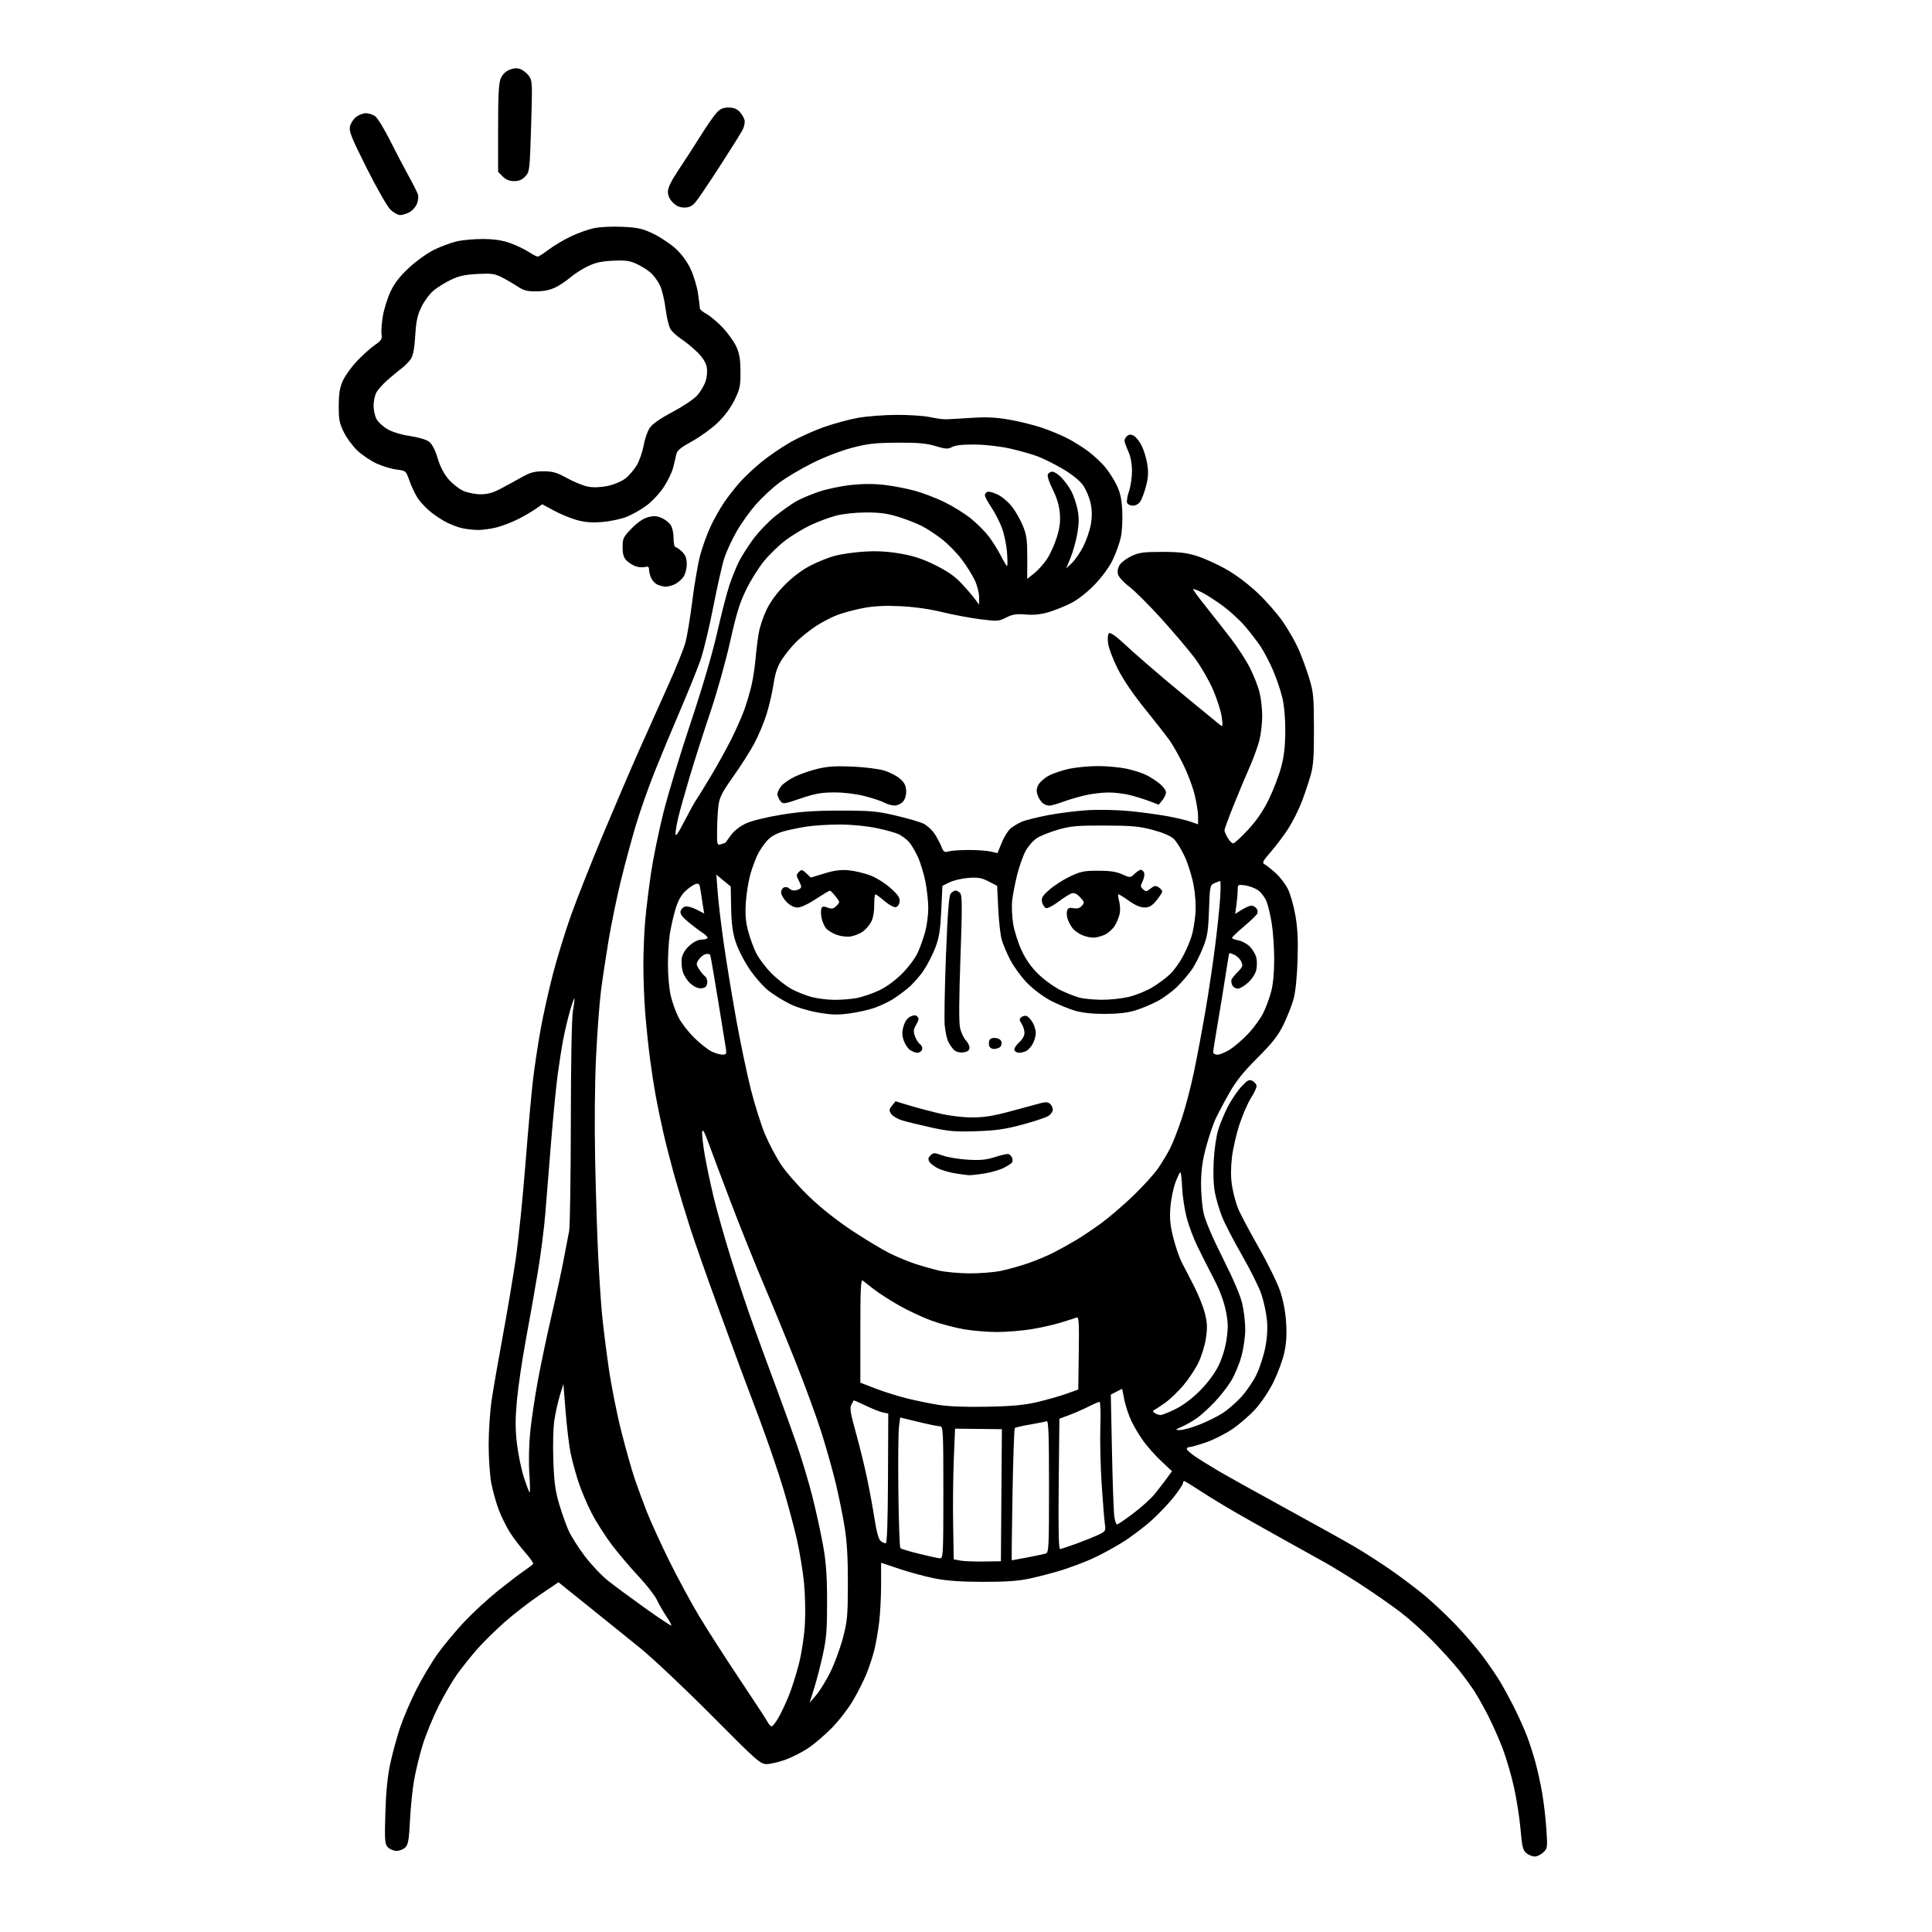 <svg version="1.1" xmlns="http://www.w3.org/2000/svg" xmlns:xlink="http://www.w3.org/1999/xlink" width="1024" height="1024" viewBox="0 0 1024 1024"><path stroke="none" fill="black" fill-rule="evenodd" d="M813.422,984.0C812.212,984.0 810.241,983.206 809.042,982.235C807.173,980.722 806.726,978.907 805.911,969.515C805.388,963.49 803.801,953.372 802.385,947.03C800.969,940.689 798.254,931.455 796.352,926.511C794.449,921.566 791.057,913.916 788.814,909.511C786.571,905.105 783.292,899.25 781.528,896.5C779.765,893.75 775.98,888.575 773.118,885.0C770.256,881.425 763.996,874.512 759.207,869.638C754.418,864.764 746.9,858.016 742.5,854.644C738.1,851.271 729.003,844.909 722.285,840.506C715.566,836.103 706.566,830.551 702.285,828.168C698.003,825.786 688.425,820.46 681.0,816.333C673.575,812.206 662.325,805.869 656.0,802.25C649.675,798.632 640.85,793.27 636.39,790.335C631.929,787.401 627.991,785.0 627.64,785.0C627.288,785.0 627.0,785.484 627.0,786.076C627.0,786.668 624.981,789.776 622.513,792.983C620.045,796.19 614.758,801.812 610.763,805.476C606.768,809.14 599.526,814.608 594.668,817.626C589.81,820.645 582.385,824.62 578.168,826.459C573.951,828.299 566.9,830.925 562.5,832.296C558.1,833.666 550.675,835.609 546.0,836.614C539.665,837.976 533.297,838.434 521.0,838.413C509.4,838.393 501.844,837.862 495.557,836.624C490.638,835.655 482.2,833.385 476.807,831.578L467.0,828.293L467.0,839.923C467.0,846.319 466.527,855.366 465.95,860.026C465.372,864.687 464.235,871.2 463.422,874.5C462.61,877.8 460.763,883.425 459.318,887.0C457.873,890.575 454.655,896.978 452.167,901.23C449.679,905.481 444.6,912.057 440.881,915.843C437.162,919.629 431.511,924.457 428.325,926.573C425.138,928.688 419.69,931.45 416.22,932.709C412.749,933.969 408.299,935.0 406.33,935.0C402.979,935.0 401.12,933.356 377.126,909.184C362.943,894.896 345.918,878.848 339.0,873.245C332.125,867.678 320.72,858.483 313.655,852.812C306.59,847.14 299.732,841.628 298.414,840.562L296.019,838.624L286.114,845.324C280.667,849.009 272.225,855.549 267.355,859.856C262.485,864.164 255.985,870.571 252.91,874.094C249.836,877.617 245.212,883.377 242.636,886.892C240.06,890.408 235.493,898.198 232.486,904.204C229.48,910.21 225.677,919.483 224.035,924.812C222.393,930.14 220.343,938.55 219.478,943.5C218.613,948.45 217.63,958.084 217.293,964.91C216.791,975.091 216.351,977.649 214.84,979.16C213.828,980.172 211.72,981.0 210.155,981.0C208.59,981.0 206.512,980.118 205.537,979.04C203.946,977.283 203.814,975.404 204.253,960.79C204.59,949.546 205.4,941.452 206.867,934.66C208.036,929.247 210.369,920.697 212.051,915.66C213.734,910.622 217.613,901.55 220.672,895.5C223.731,889.45 228.919,880.777 232.201,876.227C235.484,871.676 241.844,864.071 246.335,859.325C250.826,854.58 258.775,847.271 264.0,843.084C269.225,838.897 275.432,834.165 277.794,832.569C280.155,830.973 282.303,829.319 282.566,828.893C282.83,828.466 280.956,825.765 278.402,822.89C275.848,820.014 272.209,815.238 270.314,812.277C268.42,809.316 265.733,803.88 264.344,800.197C262.955,796.513 261.184,790.198 260.409,786.162C259.634,782.126 259,772.959 259,765.79C259,758.622 259.71,747.974 260.577,742.128C261.444,736.283 264.11,720.925 266.5,708.0C268.89,695.075 271.992,676.625 273.394,667.0C274.795,657.375 277.087,634.875 278.488,617.0C279.889,599.125 281.709,578.875 282.534,572.0C283.358,565.125 285.169,553.2 286.557,545.5C287.946,537.8 290.895,524.55 293.112,516.055C295.328,507.56 299.589,493.73 302.579,485.322C305.57,476.913 313.142,457.764 319.407,442.767C325.672,427.77 334.402,407.4 338.809,397.5C343.215,387.6 350.167,372.075 354.259,363.0C358.351,353.925 362.423,343.8 363.309,340.5C364.196,337.2 365.827,327.3 366.935,318.5C368.043,309.7 369.893,298.913 371.046,294.53C372.199,290.146 374.63,283.341 376.447,279.408C378.265,275.475 381.549,269.611 383.745,266.378C385.942,263.145 389.807,258.202 392.334,255.392C394.862,252.583 399.983,247.804 403.715,244.771C407.447,241.738 414.122,237.166 418.549,234.61C422.976,232.055 430.987,228.395 436.351,226.478C441.715,224.561 450.018,222.301 454.802,221.455C459.586,220.61 468.9,219.905 475.5,219.889C482.1,219.873 489.975,220.414 493.0,221.093C496.025,221.771 499.85,222.286 501.5,222.237C503.15,222.188 509.225,221.841 515.0,221.465C522.807,220.958 527.911,221.202 534.901,222.418C540.072,223.317 547.722,225.197 551.901,226.596C556.081,227.996 562.119,230.468 565.321,232.091C568.522,233.714 573.523,236.8 576.432,238.95C579.342,241.1 583.376,244.789 585.395,247.149C587.415,249.509 590.262,253.879 591.721,256.861C593.761,261.031 594.476,264.242 594.819,270.764C595.07,275.557 594.729,281.691 594.035,284.872C593.359,287.967 591.409,293.371 589.702,296.88C587.823,300.741 584.013,305.921 580.049,310.001C576.001,314.168 571.189,317.904 567.448,319.785C564.119,321.46 558.77,323.592 555.562,324.525C551.594,325.678 547.773,326.055 543.614,325.702C538.667,325.282 536.702,325.587 533.32,327.303C529.359,329.311 528.638,329.359 519.575,328.214C514.314,327.55 505.17,325.836 499.255,324.406C492.405,322.75 484.324,321.616 477.0,321.284C468.897,320.916 463.137,321.213 457.5,322.29C453.1,323.13 446.919,324.788 443.764,325.975C440.61,327.162 435.37,329.909 432.12,332.079C428.869,334.249 424.297,337.932 421.959,340.263C419.621,342.593 416.25,346.75 414.468,349.5C412.049,353.232 410.919,356.529 410.009,362.5C409.339,366.9 407.673,374.1 406.307,378.5C404.941,382.9 402.023,389.875 399.823,394.0C397.622,398.125 392.618,405.99 388.702,411.479C383.002,419.468 381.44,422.459 380.864,426.479C380.469,429.24 380.113,435.243 380.073,439.817C380.001,447.995 380.038,448.123 382.25,447.443C383.488,447.063 384.518,446.695 384.54,446.626C384.563,446.557 385.865,444.758 387.433,442.629C389.195,440.238 392.27,437.85 395.476,436.382C398.492,435.001 406.284,433.091 414.083,431.821C424.336,430.151 431.744,429.636 445.5,429.638C461.39,429.639 464.815,429.946 474.718,432.258C480.889,433.698 487.488,435.612 489.383,436.512C491.279,437.411 493.929,439.802 495.273,441.824C496.617,443.846 498.283,446.958 498.975,448.74C500.087,451.6 500.542,451.893 502.867,451.24C504.315,450.833 509.1,450.501 513.5,450.501C517.9,450.502 523.12,450.877 525.1,451.334L528.7,452.166L530.977,446.556C532.23,443.47 534.435,440.016 535.877,438.882C537.32,437.747 539.992,436.195 541.816,435.432C543.64,434.67 549.801,433.146 555.506,432.045C561.212,430.944 570.744,429.756 576.69,429.405C582.781,429.046 592.52,429.27 599.0,429.918C605.325,430.55 614.256,431.763 618.848,432.613C623.439,433.462 628.951,434.777 631.098,435.534L635.0,436.911L635.0,432.616C635.0,430.253 634.125,424.901 633.057,420.721C631.988,416.542 629.286,409.462 627.054,404.987C624.821,400.512 621.687,394.972 620.089,392.676C618.491,390.379 612.635,382.875 607.074,376.0C600.619,368.02 595.303,360.202 592.373,354.379C589.827,349.32 587.558,343.255 587.276,340.76C586.964,337.985 587.2,335.995 587.892,335.567C588.526,335.175 591.514,337.205 594.758,340.233C597.916,343.182 604.138,348.723 608.585,352.547C613.031,356.371 617.756,360.402 619.085,361.504C620.413,362.606 626.675,367.79 633.0,373.023C639.325,378.257 645.344,383.195 646.375,383.996C648.173,385.393 648.221,385.228 647.532,379.976C647.137,376.964 645.055,370.45 642.905,365.5C640.756,360.55 636.389,353.019 633.201,348.764C630.013,344.509 622.073,335.137 615.557,327.937C609.041,320.737 601.343,313.059 598.451,310.876C595.436,308.599 592.919,305.814 592.551,304.347C592.143,302.72 592.502,300.883 593.539,299.301C594.435,297.932 597.268,295.843 599.834,294.656C603.763,292.841 606.316,292.502 616.0,292.511C625.074,292.519 628.977,292.988 634.5,294.735C638.35,295.952 645.296,299.098 649.935,301.724C654.915,304.544 661.717,309.663 666.541,314.223C671.036,318.47 677.031,325.3 679.865,329.399C682.699,333.498 686.396,339.922 688.082,343.676C689.768,347.429 692.322,354.325 693.758,359.0C696.162,366.824 696.373,368.971 696.418,386.0C696.456,400.956 696.117,405.745 694.645,411.0C693.643,414.575 691.499,420.94 689.88,425.144C688.261,429.349 685.092,435.649 682.838,439.144C680.584,442.64 676.464,448.134 673.681,451.354C669.085,456.673 668.789,457.302 670.448,458.231C671.452,458.793 674.047,460.855 676.215,462.813C678.382,464.771 681.242,468.517 682.569,471.136C683.897,473.756 685.707,480.085 686.591,485.2C687.768,492.008 688.074,498.386 687.733,509.0C687.445,517.978 686.64,525.785 685.619,529.5C684.712,532.8 682.322,538.875 680.308,543.0C677.399,548.959 674.555,552.595 666.469,560.692C658.826,568.346 655.056,573.078 651.33,579.692C648.601,584.536 645.364,590.679 644.136,593.341C642.909,596.004 640.725,602.529 639.284,607.841C637.374,614.88 636.641,620.077 636.582,627.0C636.537,632.225 637.148,639.425 637.94,643.0C638.834,647.038 642.698,656.087 648.142,666.892C653.663,677.85 657.477,686.801 658.452,691.089C659.303,694.832 660.0,700.965 660.0,704.718C660.0,708.542 659.091,714.819 657.933,719C656.796,723.103 654.345,728.944 652.486,731.98C650.628,735.016 646.72,740.007 643.804,743.071C640.887,746.135 636.815,749.869 634.756,751.367C632.697,752.866 629.097,754.961 626.756,756.024C622.65,757.888 622.606,757.956 625.5,757.944C627.15,757.937 631.761,756.645 635.746,755.072C639.732,753.5 645.239,750.772 647.984,749.01C650.729,747.249 655.219,743.352 657.961,740.352C660.704,737.352 664.33,731.999 666.02,728.458C667.71,724.917 669.777,718.528 670.615,714.26C671.623,709.116 671.921,704.185 671.496,699.633C671.144,695.856 669.822,689.709 668.558,685.973C667.294,682.237 662.675,672.947 658.294,665.328C653.912,657.709 649.167,648.556 647.748,644.988C646.33,641.419 644.619,635.666 643.945,632.203C643.173,628.231 642.935,621.953 643.299,615.203C643.635,608.999 644.687,601.933 645.804,598.393C646.863,595.035 649.253,589.425 651.115,585.927C652.977,582.429 656.151,577.829 658.17,575.705C661.347,572.362 662.118,571.993 663.92,572.957C665.064,573.569 666.0,574.803 666.0,575.698C666.0,576.593 664.677,579.389 663.061,581.912C661.444,584.436 658.722,590.684 657.011,595.798C655.299,600.912 653.466,608.913 652.935,613.579C652.293,619.235 652.317,624.224 653.008,628.55C653.578,632.119 654.963,637.368 656.085,640.214C657.206,643.061 662.127,652.389 667.02,660.945C671.912,669.5 677.101,680.078 678.55,684.451C680.271,689.644 681.363,695.54 681.699,701.451C682.065,707.895 681.741,712.515 680.574,717.5C679.673,721.35 677.129,728.159 674.922,732.631C672.714,737.103 668.468,743.457 665.486,746.752C662.504,750.047 657.001,754.836 653.256,757.395C649.511,759.954 643.154,763.162 639.128,764.524C635.102,765.886 631.177,767.0 630.404,767.0C629.632,767.0 629.0,767.428 629.0,767.952C629.0,768.476 630.913,770.218 633.25,771.825C635.587,773.432 641.325,776.993 646.0,779.738C650.675,782.484 666.65,791.374 681.5,799.495C696.35,807.615 712.697,816.711 717.826,819.707C722.956,822.704 731.731,828.344 737.326,832.241C742.922,836.138 750.875,842.134 755.0,845.565C759.125,848.995 766.355,855.784 771.067,860.651C775.779,865.518 782.332,873.1 785.629,877.5C788.927,881.9 793.235,888.2 795.203,891.5C797.171,894.8 800.631,901.203 802.892,905.73C805.152,910.256 808.08,916.824 809.398,920.324C810.715,923.825 812.707,930.022 813.824,934.095C814.941,938.168 816.554,945.55 817.41,950.5C818.266,955.45 819.261,964.037 819.622,969.581C820.253,979.264 820.186,979.748 817.951,981.831C816.67,983.024 814.633,984.0 813.422,984.0zM408.993,915.0C409.5,915.0 411.044,913.074 412.424,910.721C413.803,908.367 416.269,903.198 417.903,899.235C419.537,895.272 422.03,887.446 423.443,881.846C424.982,875.741 426.256,867.224 426.624,860.581C426.962,854.487 426.738,844.62 426.127,838.656C425.516,832.692 423.844,822.567 422.411,816.156C420.978,809.745 417.638,797.3 414.989,788.5C412.34,779.7 406.712,763.275 402.484,752.0C398.255,740.725 393.774,728.8 392.527,725.5C391.279,722.2 385.753,707.125 380.248,692.0C374.742,676.875 368.376,658.756 366.1,651.736C363.825,644.715 360.2,632.79 358.044,625.236C355.889,617.681 353,606.55 351.623,600.5C350.247,594.45 348.422,585.675 347.569,581.0C346.715,576.325 345.358,567.55 344.554,561.5C343.749,555.45 342.62,544.738 342.045,537.696C341.47,530.653 341,518.953 341.001,511.696C341.001,504.438 341.452,493.55 342.003,487.5C342.554,481.45 343.939,470.206 345.081,462.514C346.223,454.822 349.179,440.468 351.651,430.616C354.122,420.765 360.604,399.384 366.055,383.102C372.172,364.83 377.53,346.61 380.054,335.5C382.303,325.6 385.241,314.212 386.583,310.193C387.926,306.174 390.198,300.549 391.632,297.693C393.066,294.837 396.506,289.425 399.276,285.667C402.046,281.908 407.28,276.461 410.906,273.561C414.533,270.661 419.525,267.128 422.0,265.709C424.475,264.291 429.954,261.976 434.175,260.566C438.397,259.155 446.119,257.558 451.336,257.017C457.676,256.36 463.584,256.373 469.16,257.058C473.747,257.621 480.875,259.008 485.0,260.141C489.125,261.273 496.132,263.963 500.572,266.118C505.011,268.273 511.301,272.177 514.549,274.793C517.797,277.41 522.114,281.746 524.141,284.429C526.169,287.112 529.046,291.713 530.533,294.654C532.021,297.594 533.475,300.0 533.764,300C534.052,300 534.038,296.738 533.733,292.75C533.427,288.763 532.202,282.906 531.011,279.736C529.82,276.566 527.305,271.683 525.423,268.885C523.54,266.088 522.0,263.217 522.0,262.506C522,261.796 522.627,260.973 523.393,260.679C524.159,260.385 526.659,261.072 528.948,262.204C531.236,263.336 534.644,266.273 536.519,268.729C538.395,271.185 540.958,275.739 542.215,278.847C544.13,283.584 544.495,286.308 544.472,295.659L544.443,306.817L548.14,303.889C550.174,302.278 553.244,298.838 554.962,296.244C556.68,293.65 559.025,288.436 560.172,284.658C561.724,279.549 562.119,276.246 561.712,271.763C561.353,267.802 560.067,263.571 557.958,259.416C556.193,255.94 555.017,252.399 555.343,251.548C555.67,250.697 556.763,250 557.772,250.0C558.782,250 561.001,251.462 562.704,253.25C564.407,255.037 566.729,258.263 567.864,260.418C568.999,262.573 570.445,266.827 571.077,269.871C571.944,274.047 571.942,277.125 571.07,282.409C570.433,286.261 568.837,292.075 567.523,295.33L565.133,301.247L568.161,298.374C569.826,296.793 572.528,292.864 574.164,289.642C575.8,286.42 577.598,281.174 578.159,277.985C578.887,273.856 578.851,270.599 578.035,266.667C577.404,263.63 575.573,259.33 573.964,257.109C572.148,254.602 568.096,251.347 563.27,248.519C558.996,246.014 553.025,243.033 550.0,241.893C546.975,240.753 540.45,238.903 535.5,237.782C530.22,236.586 522.528,235.695 516.892,235.627C510.404,235.548 506.44,235.962 504.687,236.9C502.418,238.114 501.299,238.053 495.796,236.414C490.852,234.942 486.493,234.56 475.5,234.636C463.791,234.716 459.863,235.162 451.5,237.36C445.637,238.902 436.949,242.261 430.5,245.48C424.45,248.5 416.531,253.212 412.902,255.951C409.274,258.69 403.707,263.89 400.532,267.507C397.356,271.123 392.795,277.528 390.395,281.74C387.994,285.952 385.11,292.164 383.985,295.545C382.86,298.925 380.197,310.648 378.068,321.596C375.939,332.543 372.856,345.325 371.218,350.0C369.579,354.675 364.787,366.538 360.569,376.363C356.35,386.188 350.251,400.856 347.016,408.96C343.78,417.064 339.319,429.725 337.101,437.097C334.883,444.469 331.304,457.7 329.147,466.5C326.991,475.3 324.057,489.475 322.627,498.0C321.197,506.525 319.357,518.727 318.538,525.115C317.719,531.503 316.542,547.253 315.923,560.115C315.243,574.233 315.053,595.982 315.443,615.0C315.799,632.325 316.528,655.275 317.064,666.0C317.6,676.725 318.504,690.45 319.072,696.5C319.641,702.55 321.24,715.375 322.625,725.0C324.01,734.625 327.112,750.15 329.519,759.5C331.926,768.85 335.054,779.875 336.47,784.0C337.886,788.125 340.664,795.684 342.644,800.797C344.624,805.911 349.946,817.611 354.472,826.797C358.998,835.984 366.212,849.35 370.504,856.5C374.795,863.65 384.475,878.725 392.014,890.0C399.553,901.275 406.25,911.513 406.896,912.75C407.542,913.987 408.486,915.0 408.993,915.0zM432.55,898.5C434.441,896.3 437.794,890.876 440.001,886.448C442.209,882.019 445.213,873.919 446.677,868.448C449.104,859.38 449.344,856.819 449.393,839.5C449.431,826.081 448.938,817.315 447.714,809.656C446.761,803.692 444.642,793.21 443.006,786.363C441.37,779.517 437.932,767.297 435.367,759.208C432.802,751.118 426.756,734.583 421.93,722.463C417.104,710.343 409.335,691.434 404.664,680.443C399.993,669.452 392.153,649.894 387.241,636.98C382.33,624.066 377.004,609.9 375.406,605.5C373.352,599.845 372.403,598.187 372.168,599.844C371.986,601.133 372.576,606.533 373.479,611.844C374.383,617.155 376.469,627.125 378.115,634.0C379.761,640.875 383.82,655.275 387.136,666.0C390.452,676.725 396.015,693.375 399.498,703.0C402.981,712.625 408.598,727.925 411.98,737.0C415.362,746.075 420.147,759.35 422.614,766.5C425.081,773.65 428.641,785.575 430.526,793.0C432.411,800.425 434.936,811.9 436.137,818.5C437.838,827.848 438.33,834.478 438.365,848.5C438.402,863.51 438.038,868.213 436.174,876.81C434.944,882.481 432.852,890.581 431.525,894.81L429.112,902.5L432.55,898.5zM355.791,861.543C356.012,861.322 354.876,859.196 353.267,856.82C351.658,854.444 349.367,850.475 348.176,848.0C346.986,845.525 342.617,839.9 338.47,835.5C334.322,831.1 328.012,823.675 324.449,819.0C320.885,814.325 315.999,806.675 313.592,802.0C311.184,797.325 308.036,789.9 306.596,785.5C305.155,781.1 303.31,774.35 302.495,770.5C301.68,766.65 300.473,756.75 299.812,748.5L298.612,733.5L296.782,739.46C295.776,742.739 294.459,748.589 293.855,752.46C293.218,756.543 292.974,765.591 293.274,774.0C293.689,785.592 294.308,790.233 296.36,797.139C297.772,801.89 299.998,808.19 301.308,811.139C302.618,814.087 306.47,820.182 309.869,824.683C313.268,829.184 318.85,835.093 322.274,837.815C325.698,840.536 334.55,847.079 341.944,852.354C349.339,857.629 355.569,861.764 355.791,861.543zM521.5,827.636L530.5,827.5L530.76,792.5L531.021,757.5L518.612,757.36L506.203,757.22L505.535,773.36C505.167,782.237 505.009,797.825 505.183,808.0L505.5,826.5L509.0,827.136C510.925,827.485 516.55,827.71 521.5,827.636zM536.268,827C536.395,827 540.1,826.315 544.5,825.478C548.9,824.641 553.288,823.711 554.25,823.411C555.873,822.905 556.0,820.322 556.0,787.826C556.0,760.207 555.735,752.887 554.75,753.261C554.062,753.523 550.125,754.314 546.0,755.021C541.875,755.727 538.22,756.573 537.878,756.902C537.535,757.231 536.981,773.138 536.645,792.25C536.31,811.362 536.14,827 536.268,827zM498.25,825.934C499.885,825.996 500.0,823.692 500.0,791.0C500.0,758.334 499.883,756 498.25,755.998C497.288,755.997 492.136,754.94 486.803,753.65L477.106,751.303L476.46,756.473C476.105,759.317 475.968,774.737 476.157,790.739C476.346,806.742 476.824,820.159 477.22,820.555C477.616,820.95 482.116,822.308 487.22,823.571C492.324,824.834 497.288,825.898 498.25,825.934zM561.823,821.0C562.395,821.0 566.382,819.7 570.682,818.11C574.982,816.521 580.229,814.393 582.341,813.382C585.938,811.66 586.148,811.318 585.636,808.021C585.335,806.085 584.565,796.625 583.924,787.0C583.284,777.375 582.961,763.538 583.207,756.25C583.453,748.962 583.268,743.0 582.794,743.0C582.321,743.0 579.708,744.128 576.988,745.506C574.268,746.884 569.67,748.9 566.771,749.985L561.5,751.958L561.141,786.479C560.898,809.95 561.116,821.0 561.823,821.0zM469.441,817.999C470.163,817.999 470.548,807.047 470.651,783.605L470.802,749.21L468.016,748.653C466.484,748.347 462.402,746.726 458.945,745.051C455.488,743.377 452.572,742.118 452.465,742.253C452.358,742.389 451.782,743.442 451.184,744.594C450.324,746.25 450.82,749.275 453.557,759.061C455.46,765.867 458.113,776.624 459.451,782.967C460.789,789.31 462.618,799.225 463.517,805.0C464.601,811.964 465.695,815.921 466.766,816.75C467.655,817.438 468.859,818 469.441,817.999zM592.043,808.0C592.502,808.0 596.392,805.349 600.688,802.11C604.985,798.87 610.075,794.268 612.0,791.884C613.925,789.5 616.78,785.795 618.345,783.651L621.191,779.754L615.687,774.627C612.66,771.807 608.374,767.025 606.161,764.0C603.949,760.975 600.987,756.025 599.58,753.0C598.173,749.975 596.511,744.929 595.888,741.788L594.755,736.076L591.755,737.627L588.756,739.178L589.372,769.339C589.711,785.927 590.263,801.413 590.599,803.75C590.935,806.087 591.585,808.0 592.043,808.0zM280.752,791.0C281.02,791.0 280.93,786.388 280.553,780.75C280.156,774.812 280.35,765.662 281.015,759.0C281.645,752.675 283.495,740.3 285.124,731.5C286.753,722.7 290.076,706.943 292.508,696.484C294.94,686.026 297.807,672.751 298.879,666.984C299.952,661.218 301.2,654.7 301.652,652.5C302.105,650.3 302.509,624.425 302.55,595.0C302.596,561.702 303.029,539.234 303.696,535.5C304.285,532.2 304.626,529.344 304.454,529.154C304.282,528.964 303.244,531.889 302.146,535.654C301.049,539.419 299.455,546.1 298.605,550.5C297.755,554.9 296.398,563.45 295.589,569.5C294.78,575.55 293.215,591.525 292.11,605.0C291.006,618.475 289.619,635.667 289.028,643.204C288.437,650.742 286.651,664.692 285.059,674.204C283.467,683.717 280.581,700.05 278.644,710.5C276.707,720.95 274.602,735.297 273.965,742.382C273.074,752.291 273.085,757.598 274.012,765.382C274.675,770.947 276.353,778.987 277.741,783.25C279.129,787.513 280.484,791.0 280.752,791.0zM615.09,749.985C615.965,749.993 619.565,748.568 623.09,746.819C627.097,744.83 631.946,741.174 636.024,737.069C640.055,733.01 643.777,728.016 645.767,724.0C647.781,719.933 649.404,714.629 650.103,709.828C651.02,703.532 650.94,700.787 649.661,694.515C648.663,689.617 646.382,683.575 643.309,677.687C640.672,672.634 636.8,664.992 634.705,660.704C632.609,656.417 630.003,649.442 628.914,645.204C627.825,640.967 626.772,633.986 626.575,629.692C626.378,625.397 625.987,621.654 625.706,621.373C625.425,621.092 624.232,623.437 623.055,626.584C621.877,629.731 620.65,635.732 620.327,639.919C619.869,645.856 620.21,649.402 621.876,656.017C623.051,660.682 625.047,666.525 626.312,669.0C627.576,671.475 630.483,677.1 632.771,681.5C635.06,685.9 637.666,692.383 638.564,695.906C639.897,701.141 640.005,703.591 639.156,709.317C638.575,713.226 636.786,719.014 635.108,722.411C633.454,725.76 629.858,731.145 627.117,734.378C624.375,737.611 620.028,741.753 617.456,743.582C614.883,745.411 612.266,747.119 611.639,747.377C610.871,747.695 610.988,748.193 612.0,748.909C612.825,749.492 614.216,749.976 615.09,749.985zM523.0,745.596C536.274,745.346 542.684,744.762 549.543,743.177C554.517,742.028 561.492,740.052 565.043,738.787L571.5,736.486L571.772,717.128C572.001,700.838 571.821,697.855 570.639,698.308C569.867,698.605 566.171,699.794 562.425,700.95C558.68,702.107 551.539,703.715 546.558,704.523C541.576,705.331 533.396,705.994 528.381,705.996C523.366,705.998 515.411,705.328 510.705,704.508C505.998,703.687 498.342,701.638 493.69,699.955C489.039,698.272 481.244,694.618 476.367,691.834C471.49,689.051 465.475,685.169 463.0,683.208C460.525,681.247 457.938,679.218 457.25,678.699C456.257,677.949 456.0,683.429 456.0,705.305L456.0,732.855L463.75,735.843C468.012,737.486 475.293,739.799 479.928,740.982C484.564,742.166 492.214,743.762 496.928,744.53C502.667,745.464 511.284,745.817 523.0,745.596zM513.685,674.917C519.286,674.963 526.936,674.346 530.685,673.547C534.433,672.747 540.867,670.939 544.982,669.527C549.097,668.116 555.172,665.568 558.482,663.864C561.792,662.16 567.2,659.153 570.5,657.181C573.8,655.209 579.875,651.115 584.0,648.085C588.125,645.054 595.717,638.508 600.872,633.537C606.026,628.567 611.926,622.025 613.983,619.0C616.04,615.975 618.872,611.229 620.276,608.452C621.68,605.676 624.417,598.658 626.358,592.856C628.299,587.055 631.232,575.826 632.876,567.904C634.52,559.982 637.217,545.625 638.869,536.0C640.522,526.375 642.817,511.075 643.97,502.0C645.124,492.925 646.345,481.337 646.685,476.25C647.024,471.163 647.03,467.0 646.698,467.0C646.366,467.0 645.005,467.496 643.674,468.103C641.331,469.17 641.239,469.622 640.785,482.353C640.378,493.777 639.949,496.417 637.509,502.5C635.965,506.35 633.397,511.413 631.802,513.751C630.207,516.09 626.762,520.142 624.147,522.757C621.532,525.372 616.717,528.932 613.446,530.667C610.176,532.403 604.8,534.627 601.5,535.61C597.48,536.808 592.2,537.398 585.5,537.398C578.797,537.398 573.522,536.808 569.5,535.609C566.2,534.626 560.489,532.244 556.81,530.318C553.097,528.374 547.642,524.298 544.553,521.16C541.492,518.049 537.457,512.578 535.586,509.002C533.716,505.426 531.615,500.475 530.919,498.0C530.222,495.525 529.393,488.1 529.076,481.5L528.5,469.5L524.0,467.177C520.3,465.267 518.404,464.934 513.333,465.305C509.94,465.553 505.44,466.599 503.333,467.628L499.5,469.5L498.892,482.5C498.411,492.765 497.771,496.871 495.851,502.015C494.513,505.598 491.714,511.099 489.63,514.239C487.546,517.378 483.739,521.677 481.17,523.791C478.602,525.906 474.804,528.659 472.732,529.911C470.659,531.162 466.624,533.041 463.766,534.086C460.907,535.13 454.953,536.486 450.534,537.099C443.985,538.007 440.853,537.927 433.591,536.665C428.328,535.751 422.189,533.877 418.591,532.087C415.241,530.42 410.269,527.352 407.543,525.269C404.817,523.186 400.227,518.013 397.343,513.773C394.431,509.49 391.133,503.05 389.923,499.282C388.309,494.251 387.689,489.579 387.522,481.184L387.297,469.869L383.489,466.731L379.682,463.592L380.395,473.046C380.787,478.246 382.232,490.375 383.606,500.0C384.981,509.625 387.927,527.625 390.154,540.0C392.381,552.375 395.91,569.25 397.995,577.5C400.081,585.75 403.489,596.517 405.567,601.426C407.646,606.335 411.507,613.581 414.147,617.527C416.786,621.474 423.451,629.027 428.957,634.312C435.209,640.313 443.763,647.083 451.734,652.341C458.755,656.972 467.65,662.326 471.5,664.24C475.35,666.153 481.425,668.674 485.0,669.841C488.575,671.009 494.2,672.61 497.5,673.399C500.8,674.188 508.083,674.871 513.685,674.917zM513.5,622.876C512.4,622.815 509.038,622.358 506.028,621.859C503.018,621.361 498.999,620.176 497.097,619.226C495.194,618.277 493.164,616.721 492.586,615.769C491.791,614.461 491.936,613.635 493.177,612.394C494.702,610.87 495.171,610.875 499.66,612.461C502.322,613.401 508.325,614.393 513.0,614.666C519.709,615.057 522.764,614.75 527.5,613.21C530.8,612.137 534.028,611.461 534.673,611.707C535.318,611.953 536.107,612.835 536.426,613.668C536.745,614.5 536.749,615.596 536.435,616.105C536.121,616.613 534.149,617.904 532.053,618.973C529.957,620.042 525.375,621.383 521.871,621.951C518.367,622.52 514.6,622.936 513.5,622.876zM517.5,599.566C506.37,599.941 502.918,599.656 493.5,597.582C487.45,596.25 480.527,594.557 478.115,593.819C475.703,593.082 473.104,591.536 472.338,590.383C471.119,588.546 471.176,588.004 472.803,585.995L474.66,583.702L481.58,585.803C485.386,586.958 492.55,588.875 497.5,590.061C502.962,591.371 509.841,592.231 515.0,592.249C521.516,592.273 526.301,591.524 535.5,589.041C542.1,587.26 549.188,585.342 551.251,584.78C554.046,584.017 555.384,584.073 556.501,585.001C557.325,585.685 558.0,587.079 558.0,588.099C558.0,589.119 556.966,590.631 555.703,591.459C554.44,592.287 548.252,594.351 541.953,596.046C532.776,598.515 527.916,599.215 517.5,599.566zM382.859,558.977C384.957,558.997 385.165,558.639 384.737,555.75C384.472,553.962 382.593,542.375 380.561,530.0C378.53,517.625 376.7,506.972 376.495,506.328C376.285,505.666 375.196,505.398 373.997,505.711C372.828,506.017 371.173,507.332 370.321,508.633C368.904,510.795 368.925,511.239 370.56,513.75C371.544,515.263 372.989,516.975 373.77,517.556C374.551,518.137 375.035,519.712 374.845,521.056C374.594,522.834 373.789,523.583 371.89,523.803C370.206,523.998 368.171,523.173 366.158,521.479C364.441,520.035 362.52,517.129 361.889,515.023C361.258,512.916 361.038,509.609 361.402,507.673C361.822,505.431 363.334,503.036 365.566,501.076C367.793,499.121 370.15,498.0 372.035,498.0C373.666,498.0 375.0,497.56 375.0,497.023C375.0,496.486 373.762,495.261 372.25,494.302C370.738,493.343 367.412,490.829 364.86,488.716C361.521,485.95 360.36,484.339 360.718,482.97C360.992,481.923 362.042,480.804 363.051,480.484C364.06,480.163 366.769,480.862 369.07,482.036L373.255,484.171L372.678,480.835C372.361,479.001 371.8,475.349 371.432,472.72C370.832,468.43 370.546,468.006 368.632,468.58C367.459,468.933 365.018,470.628 363.206,472.349C360.935,474.506 359.312,477.499 357.978,481.988C356.914,485.57 355.587,491.425 355.029,495.0C354.471,498.575 354.018,506.0 354.022,511.5C354.026,517.0 354.695,524.321 355.508,527.769C356.321,531.217 358.176,536.387 359.631,539.258C361.086,542.129 364.823,546.97 367.936,550.016C371.049,553.062 375.149,556.319 377.048,557.254C378.946,558.189 381.562,558.965 382.859,558.977zM645.304,559.0C646.572,559.0 649.609,557.719 652.054,556.153C654.499,554.587 658.817,550.837 661.648,547.82C664.48,544.803 667.979,540.002 669.423,537.152C670.867,534.302 672.793,529.164 673.703,525.735C674.766,521.723 675.353,515.577 675.347,508.5C675.342,502.45 674.765,493.903 674.064,489.507C673.363,485.111 672.111,479.818 671.281,477.744C670.451,475.671 668.453,473.034 666.839,471.886C665.226,470.737 662.127,469.559 659.953,469.267C656.112,468.752 656.0,468.821 656.0,471.729C656.0,473.374 655.703,476.89 655.339,479.541L654.679,484.362L658.207,482.181C660.148,480.981 662.415,480.0 663.246,480.0C664.076,480.0 665.268,480.618 665.895,481.373C666.522,482.129 666.77,483.366 666.447,484.123C666.123,484.88 662.965,487.945 659.429,490.933C655.893,493.922 653.0,496.684 653.0,497.072C653.0,497.46 654.525,498.063 656.388,498.413C658.251,498.763 660.955,500.228 662.397,501.67C663.839,503.111 665.386,505.688 665.835,507.395C666.284,509.103 666.304,512.075 665.879,514.0C665.426,516.052 663.642,518.845 661.568,520.75C659.622,522.538 657.139,524.0 656.05,524.0C654.961,524.0 653.665,523.212 653.17,522.25C652.675,521.288 652.473,519.933 652.722,519.24C652.97,518.548 654.488,516.666 656.096,515.058C658.654,512.5 658.879,511.829 657.899,509.678C657.283,508.326 655.646,506.704 654.261,506.073C652.875,505.442 651.645,505.054 651.527,505.213C651.41,505.371 650.523,510.675 649.557,517.0C648.592,523.325 646.721,534.789 645.401,542.475C644.08,550.161 643.0,557.023 643.0,557.725C643.0,558.426 644.037,559.0 645.304,559.0zM486.254,558.0C485.259,558.0 483.479,557.324 482.299,556.497C481.119,555.67 479.615,553.362 478.957,551.369C478.036,548.58 478.031,546.84 478.934,543.826C479.686,541.315 480.996,539.503 482.581,538.781C484.441,537.934 485.347,537.947 486.237,538.837C487.147,539.747 487.007,540.719 485.627,543.054C484.165,545.529 484.033,546.657 484.913,549.18C485.506,550.881 486.741,552.822 487.658,553.492C488.646,554.215 489.068,555.38 488.694,556.355C488.347,557.26 487.249,558.0 486.254,558.0zM510.367,557.804C508.463,557.99 506.61,557.467 505.602,556.459C504.695,555.552 503.352,553.616 502.616,552.155C501.881,550.695 501.029,546.8 500.724,543.5C500.418,540.2 500.714,523.481 501.382,506.346C502.274,483.443 502.947,474.769 503.92,473.596C504.649,472.718 505.81,472.0 506.5,472.0C507.19,472.0 508.315,472.674 508.999,473.498C509.987,474.69 509.999,481.704 509.057,507.748C508.269,529.534 508.2,541.955 508.851,544.845C509.39,547.235 510.809,550.232 512.006,551.506C513.202,552.78 514.024,554.649 513.832,555.661C513.599,556.891 512.451,557.601 510.367,557.804zM540.173,558.0C539.095,558.0 537.973,557.371 537.678,556.602C537.379,555.824 538.44,554.048 540.071,552.595C541.849,551.01 543.0,548.991 543.0,547.457C543.0,546.067 542.315,543.884 541.477,542.606C540.179,540.624 540.16,540.112 541.351,539.124C542.118,538.487 543.39,538.212 544.176,538.514C544.962,538.816 546.37,540.356 547.303,541.936C548.236,543.516 549.0,545.999 549.0,547.454C549.0,548.909 548.32,551.414 547.49,553.02C546.659,554.626 545.114,556.404 544.055,556.97C542.997,557.537 541.25,558.0 540.173,558.0zM526.719,555.985C525.739,555.993 524.678,555.325 524.362,554.5C524.045,553.675 524.057,552.295 524.387,551.433C524.779,550.412 525.946,549.977 527.736,550.183C529.477,550.384 530.614,551.189 530.84,552.38C531.036,553.414 530.59,554.645 529.848,555.115C529.107,555.585 527.698,555.976 526.719,555.985zM442.114,529.934C445.751,529.97 451.149,529.541 454.109,528.979C457.069,528.418 462.329,526.631 465.797,525.008C469.76,523.153 474.326,519.834 478.086,516.074C481.503,512.657 485.106,507.82 486.487,504.796C487.817,501.883 489.602,496.818 490.453,493.54C491.304,490.262 492.0,484.789 492.0,481.378C492.0,477.967 491.339,471.719 490.53,467.494C489.722,463.268 487.896,457.268 486.472,454.159C485.049,451.05 482.898,447.449 481.692,446.158C480.486,444.867 478.187,443.127 476.582,442.293C474.978,441.458 469.578,439.932 464.582,438.901C459.182,437.786 451.321,437.021 445.192,437.013C439.522,437.006 431.647,437.487 427.692,438.081C423.736,438.676 418.063,439.855 415.085,440.7C411.623,441.683 408.621,443.367 406.761,445.369C405.162,447.091 402.925,450.288 401.792,452.474C400.658,454.66 398.872,459.385 397.823,462.974C396.773,466.563 395.652,473.325 395.33,478.0C394.902,484.231 395.187,488.235 396.399,493.0C397.308,496.575 399.22,501.907 400.648,504.849C402.076,507.792 405.777,512.747 408.872,515.861C411.967,518.975 416.797,522.748 419.605,524.245C422.412,525.742 427.137,527.619 430.105,528.417C433.072,529.215 438.476,529.898 442.114,529.934zM583.803,529.9C587.819,529.955 594.19,529.298 597.959,528.441C601.729,527.584 607.443,525.305 610.657,523.378C613.871,521.451 618.158,518.265 620.185,516.298C622.212,514.331 625.265,510.105 626.969,506.907C628.673,503.709 630.73,498.935 631.541,496.297C632.351,493.658 633.269,488.35 633.581,484.5C633.933,480.158 633.582,474.371 632.657,469.259C631.836,464.727 629.728,457.9 627.972,454.09C626.216,450.28 623.591,446.034 622.139,444.655C620.449,443.048 616.445,441.33 611.0,439.875C603.791,437.948 599.918,437.596 585.5,437.556C570.76,437.516 567.468,437.808 560.734,439.756C556.463,440.992 551.414,443.015 549.515,444.251C547.617,445.488 544.96,448.525 543.611,451.0C542.263,453.475 540.257,459.1 539.154,463.5C538.05,467.9 536.857,473.975 536.502,477.0C536.147,480.025 536.355,485.65 536.964,489.5C537.573,493.35 539.623,499.795 541.52,503.822C543.906,508.885 546.721,512.826 550.646,516.598C553.768,519.597 559.116,523.385 562.53,525.014C565.944,526.643 570.484,528.387 572.618,528.888C574.753,529.389 579.786,529.844 583.803,529.9zM451.0,496.316C448.983,496.658 445.806,496.309 443.5,495.492C441.3,494.713 438.727,493.126 437.782,491.966C436.837,490.806 435.775,488.318 435.422,486.436C435.069,484.555 435.039,482.342 435.354,481.519C435.811,480.328 436.483,480.233 438.643,481.054C440.883,481.906 441.701,481.743 443.321,480.123C445.272,478.172 445.27,478.141 442.892,475.135C441.577,473.472 440.229,472.086 439.898,472.055C439.567,472.025 436.213,474.025 432.445,476.5C428.334,479.2 424.444,481.0 422.72,481.0C420.877,481.0 418.798,479.952 416.923,478.077C415.315,476.469 414.0,474.205 414.0,473.046C414.0,471.886 414.705,470.667 415.567,470.336C416.429,470.005 417.644,470.244 418.267,470.867C418.89,471.49 420.097,471.993 420.95,471.985C421.803,471.976 423.105,471.586 423.844,471.117C424.951,470.416 424.891,469.689 423.504,467.008C421.974,464.049 421.964,463.608 423.389,462.182C424.815,460.756 425.179,460.819 427.362,462.871L429.766,465.129L436.988,462.935C442.301,461.321 445.703,460.881 449.855,461.271C452.96,461.562 458.066,462.77 461.202,463.954C464.407,465.165 469.137,468.116 472.005,470.694C476.025,474.309 477.042,475.831 476.803,477.882C476.625,479.41 475.777,480.62 474.746,480.816C473.781,480.999 471.112,479.54 468.816,477.574C466.519,475.608 464.342,474.0 463.979,474.0C463.615,474.0 463.336,476.587 463.36,479.75C463.385,483.295 462.755,486.716 461.716,488.671C460.789,490.415 458.786,492.715 457.265,493.783C455.744,494.85 452.925,495.99 451.0,496.316zM579.349,496.961C577.782,496.939 575.15,496.326 573.5,495.597C571.85,494.869 569.744,493.423 568.82,492.385C567.895,491.346 566.646,489.2 566.044,487.616C565.442,486.032 565.231,483.848 565.575,482.763C566.065,481.219 566.807,480.911 568.989,481.348C570.928,481.736 572.27,481.359 573.399,480.111C574.909,478.443 574.846,478.126 572.5,475.595C570.733,473.688 569.387,473.06 568.007,473.498C566.924,473.842 563.725,475.86 560.899,477.984C558.072,480.108 555.135,481.605 554.371,481.312C553.608,481.019 552.691,479.616 552.334,478.193C551.787,476.017 552.382,474.983 556.092,471.659C558.517,469.488 563.425,466.314 567.0,464.606C572.7,461.882 574.55,461.5 582.032,461.5C588.284,461.5 591.696,462.01 594.799,463.409C599.029,465.317 599.034,465.316 601.331,463.159C602.595,461.972 604.114,461.0 604.707,461.0C605.301,461.0 606.066,461.728 606.407,462.619C606.749,463.509 606.395,465.507 605.62,467.06C604.376,469.553 604.404,470.055 605.856,471.361C607.314,472.673 607.762,472.627 609.818,470.954C611.726,469.402 612.479,469.282 614.068,470.275C615.131,470.938 616.0,471.945 616.0,472.513C616.0,473.08 614.617,475.222 612.927,477.272C610.529,480.181 609.141,481.0 606.603,481.0C604.492,481.0 601.626,479.773 598.429,477.5C595.722,475.575 593.204,474.0 592.834,474.0C592.464,474.0 592.604,475.604 593.146,477.565C593.687,479.526 593.827,482.564 593.457,484.315C593.087,486.067 591.926,488.915 590.876,490.644C589.827,492.372 587.445,494.51 585.583,495.394C583.721,496.277 580.916,496.982 579.349,496.961zM653.622,447.0C654.277,447.0 657.815,443.757 661.484,439.794C666.136,434.77 669.487,429.851 672.555,423.544C674.975,418.57 677.905,410.9 679.068,406.5C680.581,400.769 681.194,395.381 681.228,387.5C681.258,380.545 680.666,373.965 679.619,369.607C678.708,365.816 676.452,359.229 674.606,354.968C672.759,350.708 669.765,345.035 667.951,342.361C666.137,339.687 662.46,334.939 659.779,331.81C657.099,328.68 651.889,323.897 648.203,321.182C644.516,318.466 639.544,315.258 637.153,314.052C634.762,312.847 632.628,312.039 632.41,312.257C632.192,312.474 635.24,316.668 639.183,321.576C643.125,326.484 649.199,334.228 652.68,338.784C656.161,343.341 660.588,350.203 662.518,354.035C664.447,357.866 666.695,363.57 667.513,366.711C668.331,369.851 669.0,375.606 669.0,379.5C669.0,383.394 668.304,389.262 667.454,392.54C666.603,395.818 664.31,402.1 662.357,406.5C660.404,410.9 656.6,419.988 653.903,426.696C651.206,433.404 649.0,439.409 649.0,440.042C649.0,440.674 649.772,442.498 650.716,444.096C651.659,445.693 652.967,447.0 653.622,447.0zM362.626,435.5C365.168,430.55 368.027,425.375 368.979,424.0C369.93,422.625 373.496,416.837 376.901,411.137C380.307,405.437 385.12,396.738 387.597,391.806C390.075,386.874 393.184,379.837 394.507,376.169C395.83,372.5 397.571,366.574 398.374,363C399.178,359.425 400.126,353.125 400.482,349.0C400.838,344.875 401.584,338.833 402.141,335.573C402.697,332.313 404.581,326.692 406.326,323.083C408.351,318.896 411.853,314.146 416.0,309.964C420.084,305.844 425.101,302.064 429.5,299.791C433.35,297.802 439.2,295.454 442.5,294.572C445.8,293.691 452.775,292.699 458.0,292.369C464.654,291.947 470.346,292.252 477.0,293.385C484.013,294.58 488.871,296.167 495.554,299.448C502.094,302.658 505.988,305.365 509.577,309.196C512.31,312.113 515.534,315.85 516.741,317.5L518.937,320.5L518.959,316.5C518.971,314.3 517.923,310.25 516.631,307.5C515.339,304.75 512.222,299.776 509.705,296.448C507.187,293.119 502.511,288.343 499.314,285.835C496.116,283.327 491.239,280.132 488.475,278.735C485.711,277.337 480.086,275.157 475.975,273.889C470.353,272.156 466.145,271.591 459.0,271.61C453.322,271.625 446.885,272.323 443.0,273.344C439.425,274.284 433.35,276.552 429.5,278.383C425.65,280.214 419.741,283.8 416.369,286.351C412.997,288.903 407.908,293.806 405.06,297.246C402.213,300.685 397.908,307.55 395.494,312.5C392.021,319.621 390.248,325.363 387.001,340.0C384.744,350.175 380.013,367.05 376.488,377.5C372.963,387.95 368.018,403.417 365.5,411.87C362.981,420.324 360.27,429.999 359.475,433.37C358.68,436.742 358.024,440.625 358.017,442.0C358.008,443.715 359.456,441.673 362.626,435.5zM474.095,426.96C472.668,426.938 470.247,426.241 468.717,425.41C467.186,424.58 462.501,423.023 458.307,421.951C453.707,420.774 447.336,420.0 442.252,420.0C435.417,420.0 432.046,420.602 424.408,423.185C415.18,426.307 414.962,426.332 413.528,424.435C412.722,423.371 412.049,421.773 412.032,420.885C412.014,419.997 412.911,418.111 414.025,416.696C415.138,415.28 418.485,412.969 421.463,411.561C424.44,410.152 429.942,408.278 433.688,407.396C438.757,406.203 443.443,405.924 452.0,406.306C458.336,406.59 465.876,407.557 468.791,408.461C471.702,409.364 475.456,411.329 477.134,412.828C479.424,414.875 480.211,416.472 480.29,419.231C480.355,421.525 479.698,423.677 478.542,424.954C477.523,426.079 475.522,426.982 474.095,426.96zM556.154,427.0C555.179,427.0 553.642,426.438 552.736,425.75C551.831,425.062 550.615,423.221 550.035,421.658C549.255,419.558 549.31,418.126 550.245,416.174C550.942,414.721 553.391,412.496 555.689,411.228C557.987,409.96 562.935,408.273 566.684,407.479C570.433,406.685 577.325,406.035 582.0,406.035C586.675,406.035 593.49,406.668 597.144,407.443C600.798,408.217 605.576,409.763 607.76,410.878C609.945,411.992 613.143,414.091 614.866,415.541C616.59,416.991 618.0,418.988 618.0,419.978C618.0,420.968 617.135,422.841 616.078,424.139L614.156,426.5L609.328,424.668C606.672,423.661 602.025,422.206 599.0,421.434C595.975,420.663 590.8,420.031 587.5,420.03C584.2,420.03 578.575,420.714 575.0,421.549C571.425,422.385 566.121,423.954 563.212,425.035C560.304,426.116 557.128,427.0 556.154,427.0zM352.8,310.932C351.535,310.895 349.539,310.399 348.364,309.83C347.189,309.262 345.727,307.696 345.114,306.351C344.501,305.006 344.0,303.018 344.0,301.934C344.0,300.378 343.517,300.083 341.711,300.536C340.452,300.852 338.22,300.654 336.751,300.095C335.282,299.537 333.162,298.162 332.04,297.04C330.53,295.53 330.0,293.699 330.0,289.997C330.0,285.382 330.369,284.613 334.75,280.097C337.785,276.968 340.903,274.818 343.385,274.143C346.35,273.337 348.037,273.407 350.505,274.438C352.283,275.181 354.472,276.836 355.369,278.117C356.324,279.481 357.0,282.424 357.0,285.223C357.0,287.879 357.464,290.0 358.045,290.0C358.62,290.0 360.195,291.105 361.545,292.455C363.35,294.259 364.0,295.991 364.0,298.99C364.0,301.234 363.258,304.203 362.352,305.586C361.445,306.97 359.442,308.754 357.901,309.551C356.36,310.348 354.064,310.97 352.8,310.932zM253.04,280.9C250.543,280.844 246.806,280.4 244.734,279.912C242.663,279.424 239.063,278.065 236.734,276.892C234.406,275.719 230.558,273.184 228.184,271.259C225.811,269.333 222.769,266.097 221.426,264.068C220.083,262.038 218.123,257.93 217.071,254.939C215.161,249.504 215.155,249.5 210.187,248.872C207.452,248.527 202.724,247.105 199.682,245.712C196.639,244.319 192.1,241.29 189.595,238.981C187.09,236.672 183.794,232.244 182.27,229.142C179.886,224.286 179.506,222.315 179.543,215.0C179.576,208.507 180.094,205.378 181.737,201.749C182.92,199.136 186.276,194.47 189.194,191.381C192.112,188.291 196.339,184.495 198.586,182.946C202.139,180.497 202.615,179.734 202.228,177.098C201.983,175.431 202.314,171.015 202.962,167.284C203.611,163.553 205.465,157.725 207.082,154.333C209.154,149.989 212.057,146.283 216.906,141.794C220.704,138.277 226.637,134.044 230.144,132.348C233.64,130.658 238.975,128.678 242.0,127.949C245.025,127.219 251.325,126.648 256.0,126.679C262.014,126.719 266.235,127.356 270.434,128.857C273.698,130.024 278.076,132.108 280.163,133.489C282.25,134.87 284.413,136.0 284.97,136.0C285.527,136.0 288.124,134.359 290.741,132.353C293.359,130.347 298.596,127.216 302.38,125.397C306.164,123.577 311.787,121.563 314.876,120.922C318.025,120.268 324.672,119.958 330.01,120.215C338.067,120.603 340.546,121.159 346.155,123.835C349.799,125.575 355.075,129.06 357.879,131.581C361.149,134.522 364.05,138.413 365.972,142.442C367.62,145.895 369.417,151.82 369.964,155.61C370.512,159.399 370.969,162.96 370.98,163.523C370.991,164.085 372.579,165.395 374.508,166.434C376.437,167.473 380.287,170.725 383.064,173.661C385.84,176.597 389.083,181.136 390.27,183.749C391.927,187.395 392.437,190.481 392.464,197.021C392.496,204.64 392.159,206.236 389.273,212.097C387.226,216.255 383.932,220.668 380.262,224.169C377.08,227.203 370.993,231.599 366.734,233.936C360.715,237.239 358.869,238.777 358.439,240.843C358.136,242.304 357.394,245.449 356.791,247.831C356.188,250.213 354.001,254.783 351.931,257.986C349.861,261.189 345.767,265.615 342.833,267.823C339.9,270.031 335.025,272.8 332.0,273.977C328.975,275.155 323.103,276.375 318.95,276.688C313.413,277.106 309.814,276.804 305.45,275.554C302.178,274.616 296.787,272.371 293.471,270.565L287.443,267.281L283.971,269.71C282.062,271.046 277.916,273.462 274.757,275.08C271.598,276.698 266.441,278.692 263.297,279.511C260.152,280.33 255.537,280.955 253.04,280.9zM600.446,268.0C599.066,268.0 597.681,267.333 597.369,266.518C597.056,265.703 597.52,262.923 598.4,260.34C599.28,257.757 599.99,252.911 599.978,249.572C599.964,245.699 599.24,241.921 597.978,239.141C596.89,236.743 596.0,234.211 596.0,233.513C596.0,232.816 596.646,231.709 597.436,231.053C598.501,230.169 599.405,230.146 600.933,230.964C602.066,231.571 603.927,233.897 605.069,236.134C606.21,238.372 607.558,242.775 608.064,245.919C608.765,250.268 608.616,253.056 607.442,257.568C606.593,260.831 605.236,264.512 604.426,265.75C603.547,267.094 601.944,268.0 600.446,268.0zM254.609,261.978C258.319,261.994 261.195,261.223 265.109,259.162C268.074,257.601 273.108,254.856 276.296,253.062C281.033,250.396 283.177,249.8 288.031,249.8C292.987,249.8 295.071,250.405 300.62,253.455C304.278,255.466 309.275,257.485 311.725,257.943C314.56,258.473 318.292,258.339 321.998,257.576C325.291,256.897 329.367,255.195 331.386,253.654C333.349,252.157 336.104,248.972 337.508,246.576C338.912,244.18 340.547,239.464 341.14,236.095C341.733,232.727 343.182,228.543 344.359,226.798C345.769,224.708 349.913,221.816 356.5,218.322C362.0,215.405 367.886,211.453 369.58,209.539C371.274,207.626 373.245,204.289 373.959,202.124C374.733,199.779 374.983,196.721 374.577,194.557C374.13,192.174 372.433,189.478 369.638,186.713C367.297,184.396 363.52,181.284 361.246,179.799C358.971,178.313 356.364,175.959 355.452,174.567C354.541,173.176 353.346,168.33 352.799,163.798C352.251,159.266 350.896,153.63 349.788,151.273C348.68,148.916 346.362,145.794 344.637,144.336C342.912,142.877 339.516,140.802 337.091,139.725C333.536,138.145 331.116,137.849 324.591,138.197C318.357,138.529 315.257,139.254 311.084,141.356C308.105,142.856 304.155,145.412 302.306,147.036C300.457,148.659 297.044,150.965 294.722,152.16C291.845,153.64 288.566,154.359 284.427,154.416C279.467,154.485 277.631,154.021 274.405,151.886C272.233,150.449 268.471,148.26 266.045,147.023C262.216,145.07 260.504,144.83 253.067,145.208C246.477,145.542 243.231,146.253 239.0,148.287C235.975,149.742 231.841,152.306 229.814,153.986C227.786,155.666 224.9,159.549 223.4,162.614C221.222,167.066 220.556,170.139 220.087,177.89C219.687,184.505 218.962,188.413 217.809,190.172C216.878,191.59 214.711,193.819 212.993,195.125C211.274,196.431 207.838,199.277 205.357,201.448C202.876,203.62 200.206,206.635 199.423,208.148C198.64,209.662 198.0,212.745 198.0,215.0C198.0,217.255 198.678,220.409 199.506,222.011C200.334,223.612 202.942,226.054 205.302,227.437C207.93,228.977 212.589,230.397 217.321,231.101C221.968,231.792 226.025,233.018 227.497,234.176C229.068,235.412 230.667,238.523 231.956,242.851C233.257,247.22 235.274,251.129 237.677,253.936C239.718,256.32 243.213,259.101 245.444,260.114C247.675,261.127 251.799,261.966 254.609,261.978zM212.065,114.0C210.947,114.0 208.7,112.763 207.072,111.25C205.379,109.677 199.982,100.288 194.463,89.313C186.345,73.171 184.92,69.642 185.483,67.075C185.852,65.397 187.305,63.119 188.712,62.012C190.119,60.905 192.459,60 193.912,60.0C195.366,60 197.569,60.71 198.808,61.578C200.048,62.447 203.53,68.078 206.547,74.093C209.564,80.109 214.019,88.623 216.448,93.015C218.878,97.406 221.161,101.933 221.523,103.073C221.885,104.214 221.627,106.485 220.95,108.121C220.273,109.756 218.454,111.748 216.909,112.547C215.364,113.346 213.184,114.0 212.065,114.0zM362.727,110.0C360.328,110.0 358.467,109.194 356.636,107.364C354.914,105.641 354.0,103.645 354.0,101.605C354.0,99.469 355.798,95.798 359.688,89.991C362.816,85.321 368.047,77.225 371.311,72.0C374.576,66.775 378.401,61.263 379.811,59.75C381.732,57.689 383.319,57.0 386.148,57C388.764,57 390.56,57.684 392,59.23C393.142,60.457 394.322,62.433 394.62,63.622C394.919,64.812 394.452,67.16 393.582,68.841C392.713,70.522 387.26,79.233 381.464,88.198C375.669,97.164 369.859,105.737 368.554,107.25C366.818,109.261 365.252,110.0 362.727,110.0zM272.502,96.0C270.021,96.0 268.15,95.241 266.455,93.545L264.0,91.091L264.0,68.013C264.0,50.678 264.343,44.116 265.377,41.64C266.247,39.557 267.938,37.854 269.971,37.012C272.162,36.105 274.002,35.97 275.741,36.59C277.146,37.09 279.183,38.692 280.268,40.15C282.155,42.684 282.209,43.851 281.504,66.88C280.789,90.227 280.695,91.037 278.431,93.48C276.77,95.272 275.058,96.0 272.502,96.0z"/></svg>